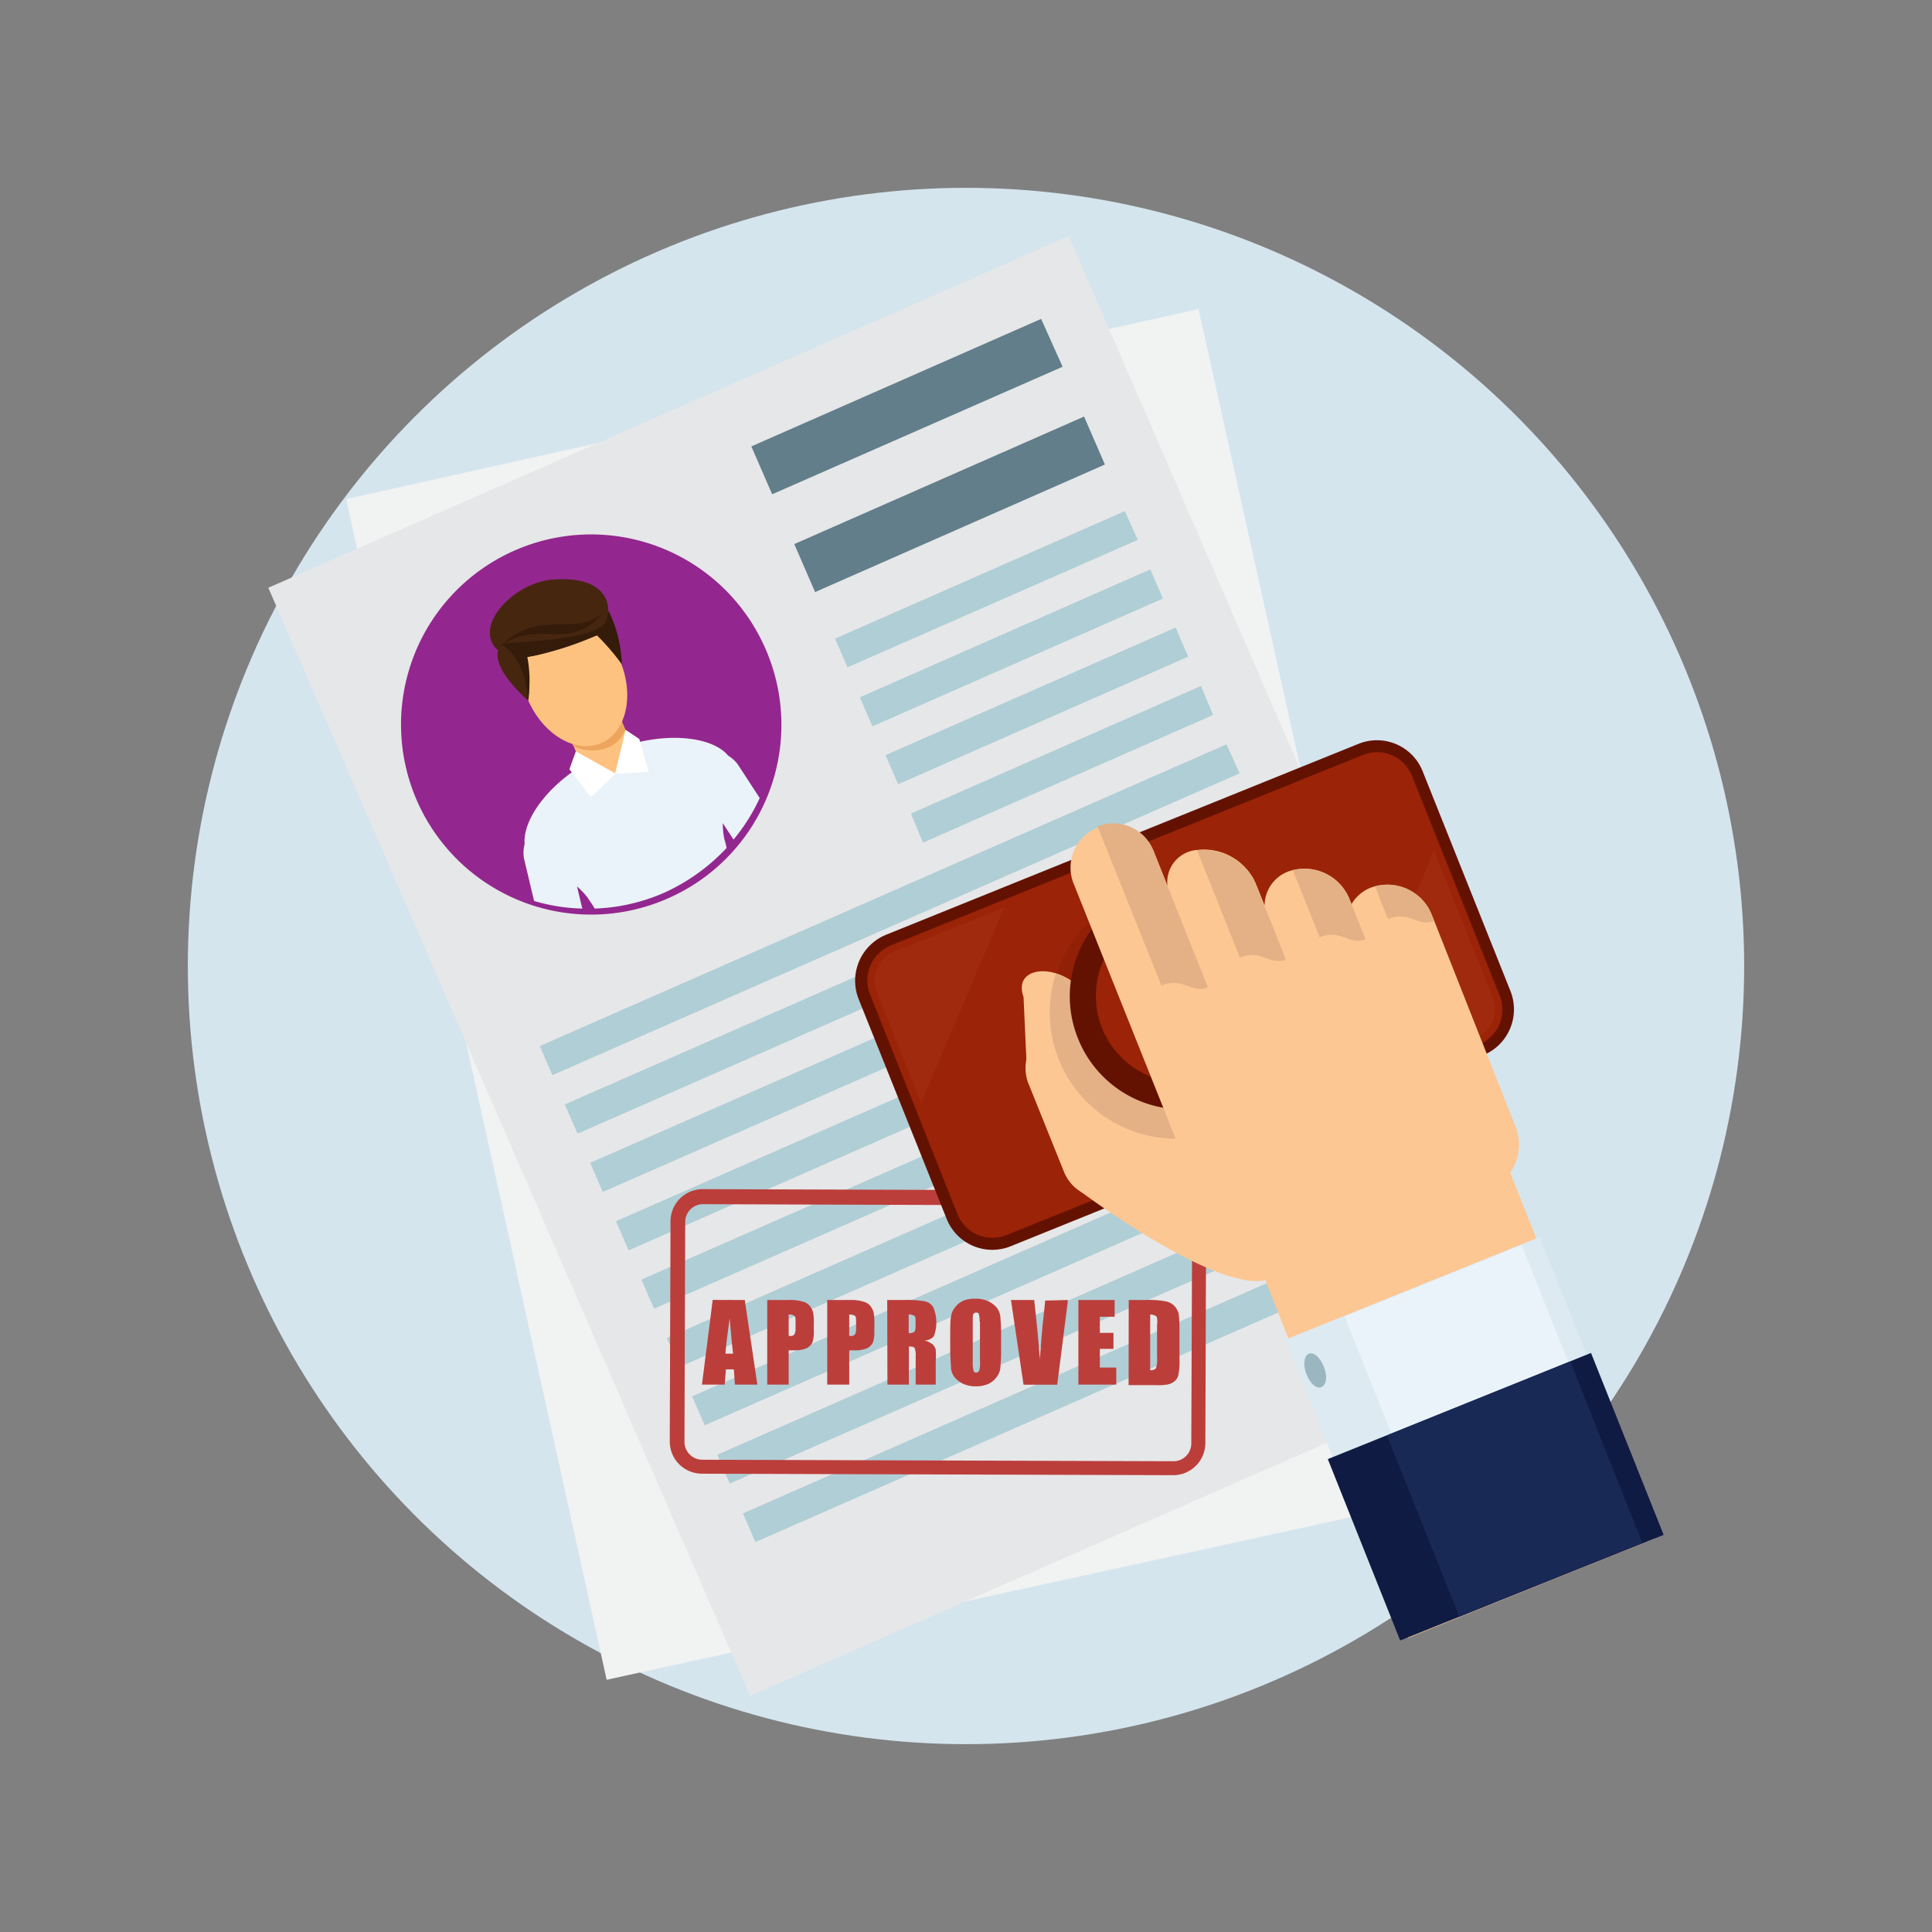 <svg xmlns="http://www.w3.org/2000/svg" xmlns:xlink="http://www.w3.org/1999/xlink" viewBox="0 0 180 180"><rect x="0" y="0" width="180" height="180" fill="#808080" stroke="none"/><defs><style>.a{fill:none;}.b{fill:#d4e5ee;}.c{clip-path:url(#a);}.d{fill:#f1f2f2;}.e{fill:#e6e7e8;}.f{fill:#93278f;}.g{fill:#eaf3f9;}.h{fill:#fdc280;}.i{fill:#eda55d;}.j{fill:#fff;}.k{fill:#46260f;}.l{fill:#351b0a;}.m{fill:#627e8a;}.n{fill:#b0ced6;}.o{fill:#bc3e3b;}.p,.u{fill:#631202;}.q{fill:#9b2307;}.r,.s{opacity:0.2;}.s{fill:#fcc29d;}.s,.u{isolation:isolate;}.t,.u{opacity:0.4;}.v{fill:#fcc793;}.w{fill:#e4b186;}.x{fill:#ddeaf2;}.y{fill:#0f1b43;}.z{fill:#9ab7c1;}.aa{fill:#192956;}</style><clipPath id="a"><rect class="a" x="25" y="22" width="130" height="136"/></clipPath></defs><circle class="b" cx="90" cy="90" r="72.5"/><g class="c"><path class="d" d="M111.67,28.79,32.25,46.5l24.27,110,79.63-17.39Z"/><path class="e" d="M137,108.21,99.57,22,25,54.76,69.89,158l57.62-25.29Z"/><path class="f" d="M71.27,60.34a17.71,17.71,0,1,0-9.13,23.4A17.65,17.65,0,0,0,71.27,60.34Z"/><path class="g" d="M68.72,71.19a3.22,3.22,0,0,0-.88-.79c-1.59-1.92-6.51-2.38-11.39-.25s-7.78,6-7.57,8.47a3.33,3.33,0,0,0-.07,1.32l.95,4a17.26,17.26,0,0,0,4.49.71l-.49-2.06a6.85,6.85,0,0,1,1,1.06c.18.29.43.61.64,1a17.57,17.57,0,0,0,6.51-1.49A18.25,18.25,0,0,0,67.7,79c-.07-.32-.14-.6-.22-.85a7,7,0,0,1-.14-1.46l1,1.53a17.17,17.17,0,0,0,2.44-3.87Z"/><path class="h" d="M59.21,70.16l-1.88,1.92-2.79,0-2.37-5.55,4.6-2Z"/><path class="i" d="M53.41,69.51a4,4,0,0,0,3.11.18A2.86,2.86,0,0,0,58.25,68l-1.52-3.48-4.6,2Z"/><path class="h" d="M57.72,61.44c1.42,3.27.67,6.76-1.7,7.79s-5.41-.78-6.82-4-.68-6.76,1.69-7.79S56.31,58.17,57.72,61.44Z"/><path class="j" d="M53.65,70l-.6,1.67,2,2.6,2.3-2.2Z"/><path class="j" d="M58.29,68l1.27.85.88,3.06-3.14.18Z"/><path class="k" d="M49.23,65.28s-3.32-2.77-2.83-4.69C44,58.49,47.71,54.33,51.46,54c5.52-.42,5.2,2.88,5.2,2.88s1.31,3.7,1.24,4.95a15.92,15.92,0,0,0-2.27-2.63c-.17,0-5.83,2.27-6.72,1.92A11.12,11.12,0,0,1,49.23,65.28Z"/><path class="l" d="M46.79,60.09c-.53-.36,7.82-.14,9.62-2a1.17,1.17,0,0,1-.74,1.07,29.51,29.51,0,0,1-6.54,2.06,11.47,11.47,0,0,1,.07,3.92C49.05,63.86,48.74,61.33,46.79,60.09Z"/><path class="l" d="M46.79,60.05c3.64-2.38,6.44.79,9.48-3.09C53.9,59.49,50.36,56.64,46.79,60.05Z"/><path class="l" d="M55.67,59.24a23.34,23.34,0,0,1,2.26,2.63,12,12,0,0,0-1.23-4.95A4.86,4.86,0,0,1,55.67,59.24Z"/><path class="m" d="M97,29.71,70,41.59l1.94,4.46L99,34.17Z"/><path class="m" d="M101,38.81l-27,11.88,1.94,4.47,27-11.88Z"/><path class="n" d="M104.8,47.62l-27,11.88,1.16,2.67L106,50.3Z"/><path class="n" d="M107.15,53.07,80.12,65l1.16,2.67,27-11.88Z"/><path class="n" d="M107.17,53.06l-27,11.88,1.17,2.67,27-11.87Z"/><path class="n" d="M109.53,58.51l-27,11.88,1.17,2.67,27-11.88Z"/><path class="n" d="M109.52,58.47l-27,11.88L83.65,73l27-11.88Z"/><path class="n" d="M111.9,64l-27,11.88L86,78.5l27-11.88Z"/><path class="n" d="M111.89,63.91l-27,11.88L86,78.46l27-11.88Z"/><path class="n" d="M114.28,69.38,50.33,97.48l1.16,2.68,64-28.11Z"/><path class="n" d="M114.24,69.36,50.29,97.46l1.16,2.67,64-28.1Z"/><path class="n" d="M116.65,74.82,52.7,102.92l1.16,2.68,64-28.11Z"/><path class="n" d="M116.62,74.79l-64,28.11,1.17,2.67,64-28.1Z"/><path class="n" d="M119,80.27,55,108.38l1.16,2.67,64-28.1Z"/><path class="n" d="M119,80.23,55,108.33,56.2,111l64-28.11Z"/><path class="n" d="M121.36,85.71l-63.95,28.1,1.16,2.68,64-28.11Z"/><path class="n" d="M121.36,85.67l-63.95,28.1,1.16,2.68,64-28.11Z"/><path class="n" d="M123.73,91.15l-63.95,28.1,1.16,2.68,64-28.11Z"/><path class="n" d="M123.73,91.11l-63.95,28.1,1.16,2.67,64-28.1Z"/><path class="n" d="M126.1,96.59l-63.95,28.1,1.16,2.67,64-28.1Z"/><path class="n" d="M126.1,96.55l-63.95,28.1,1.16,2.67,64-28.1Z"/><path class="n" d="M128.47,102l-63.95,28.1,1.16,2.67,63.95-28.1Z"/><path class="n" d="M128.44,102,64.49,130.1l1.16,2.68,63.95-28.11Z"/><path class="n" d="M130.83,107.43l-64,28.11L68,138.21l64-28.1Z"/><path class="n" d="M130.81,107.44l-63.95,28.1L68,138.21l64-28.1Z"/><path class="n" d="M133.17,112.89,69.22,141l1.16,2.67,64-28.1Z"/><path class="n" d="M127.23,132.82,140,121.9,136.92,108Z"/><path class="o" d="M65.4,137.3a3,3,0,0,1-3-3.06l.07-20.45a3,3,0,0,1,3-3l43.9.14a3,3,0,0,1,3,3.06l-.07,20.45a3,3,0,0,1-3,3Zm.1-25.11a1.66,1.66,0,0,0-1.66,1.67l-.07,20.45A1.67,1.67,0,0,0,65.43,136l43.9.14a1.66,1.66,0,0,0,1.66-1.67l.08-20.45a1.68,1.68,0,0,0-1.67-1.68Z"/><path class="o" d="M69.39,121.12,70.56,129H68.47l-.1-1.42h-.74L67.52,129H65.4l1-7.89Zm-1.09,5c-.11-.89-.21-2-.32-3.31-.21,1.53-.35,2.63-.39,3.31Z"/><path class="o" d="M71.48,121.12h2a3.89,3.89,0,0,1,1.28.14,1.24,1.24,0,0,1,.67.39,1.69,1.69,0,0,1,.32.61,4.61,4.61,0,0,1,.07,1.1V124a3,3,0,0,1-.14,1.1,1.23,1.23,0,0,1-.57.53,3,3,0,0,1-1.1.18h-.53V129h-2Zm2,1.35v2h.14a.45.45,0,0,0,.39-.14,1.09,1.09,0,0,0,.11-.57v-.64c0-.29,0-.47-.14-.54S73.82,122.47,73.53,122.47Z"/><path class="o" d="M77.07,121.12h2.05a3.89,3.89,0,0,1,1.28.14,1.24,1.24,0,0,1,.67.39,1.69,1.69,0,0,1,.32.61,4.61,4.61,0,0,1,.07,1.1V124a3,3,0,0,1-.14,1.1,1.23,1.23,0,0,1-.57.53,3,3,0,0,1-1.1.18h-.53V129H77.07Zm2.05,1.35v2h.14a.45.45,0,0,0,.39-.14,1.09,1.09,0,0,0,.11-.57v-.64c0-.29,0-.47-.14-.54S79.41,122.47,79.12,122.47Z"/><path class="o" d="M82.66,121.12h1.45a10.34,10.34,0,0,1,2,.11,1.24,1.24,0,0,1,.84.56A3.64,3.64,0,0,1,87,124.5a1.18,1.18,0,0,1-.88.39,2,2,0,0,1,.81.39,1.32,1.32,0,0,1,.25.46,9.79,9.79,0,0,1,0,1.18V129H85.31v-2.63a1.76,1.76,0,0,0-.1-.78c-.07-.11-.25-.14-.53-.14V129h-2Zm2,1.35v1.74a1,1,0,0,0,.5-.1c.1-.07.14-.29.14-.61v-.42c0-.25,0-.43-.14-.5A.88.88,0,0,0,84.71,122.47Z"/><path class="o" d="M93.27,125.74a15.07,15.07,0,0,1-.07,1.67,1.61,1.61,0,0,1-.35.89,1.92,1.92,0,0,1-.78.64,2.75,2.75,0,0,1-1.17.22,2.68,2.68,0,0,1-1.13-.22,2.23,2.23,0,0,1-.81-.6,1.63,1.63,0,0,1-.36-.89c0-.32-.07-.89-.07-1.71v-1.35c0-.78,0-1.35.07-1.67a1.63,1.63,0,0,1,.36-.89,2,2,0,0,1,.77-.64A2.91,2.91,0,0,1,90.9,121a2.78,2.78,0,0,1,1.13.21,2.49,2.49,0,0,1,.82.6,1.61,1.61,0,0,1,.35.89,15.4,15.4,0,0,1,.07,1.71Zm-2-2.59a2.45,2.45,0,0,0-.08-.72c0-.1-.1-.14-.24-.14a.33.33,0,0,0-.25.11c-.07.07-.07.32-.07.75v3.69a3.27,3.27,0,0,0,.07.86.23.23,0,0,0,.25.18.31.31,0,0,0,.28-.18,2.53,2.53,0,0,0,.07-.89v-3.66Z"/><path class="o" d="M99.5,121.12l-1,7.89H95.36l-1.17-7.89h2.16c.25,2.17.42,4,.53,5.51.11-1.53.21-2.88.35-4l.15-1.46Z"/><path class="o" d="M100.45,121.12h3.4v1.56h-1.38v1.5h1.27v1.49h-1.27v1.74H104V129h-3.53v-7.86Z"/><path class="o" d="M105.16,121.12h1.52a8.32,8.32,0,0,1,2,.14,1.52,1.52,0,0,1,.78.46,1.71,1.71,0,0,1,.36.71,13.25,13.25,0,0,1,.07,1.5v2.77a6.18,6.18,0,0,1-.11,1.43,1.08,1.08,0,0,1-.35.56,1.53,1.53,0,0,1-.6.29,4.65,4.65,0,0,1-1.1.07h-2.58Zm2,1.35v5.19a.65.65,0,0,0,.53-.17,2.44,2.44,0,0,0,.11-1v-3a2.46,2.46,0,0,0,0-.68c0-.11-.07-.18-.14-.21S107.42,122.47,107.21,122.47Z"/><path class="p" d="M94.19,116.1a4.58,4.58,0,0,1-6-2.56L80,93.09a4.63,4.63,0,0,1,2.55-6l44-17.78a4.58,4.58,0,0,1,6,2.56l8.17,20.45a4.62,4.62,0,0,1-2.55,6Z"/><path class="q" d="M139.72,92.74a3.53,3.53,0,0,1-1.95,4.59l-44,17.74a3.5,3.5,0,0,1-4.56-1.95L81.07,92.67A3.53,3.53,0,0,1,83,88.08l44-17.75a3.5,3.5,0,0,1,4.57,2Z"/><g class="r"><path class="s" d="M93.59,84.52,83.26,88.68a2.92,2.92,0,0,0-1.59,3.74l4.14,10.38Z"/></g><g class="r"><path class="s" d="M123.8,102.27l13.72-5.55a2.91,2.91,0,0,0,1.6-3.73L133.6,79.22Z"/></g><g class="t"><path class="u" d="M115.26,104.53a11.78,11.78,0,0,0,4.47-16,11.69,11.69,0,1,0-4.47,16Z"/></g><g class="r"><path class="s" d="M112.73,87.23c.67,1.67-.78,3.84-3.26,4.83s-5,.43-5.69-1.24S104.56,87,107,86,112.06,85.55,112.73,87.23Z"/></g><path class="v" d="M105.65,96.15C114.5,93.06,121.78,116,121.11,118l-2.79,1.14c-4.39,1.78-17.58-8.08-17.58-8.08-.22-.49-1.77-2.41-1.06-4.48s3.14-5.79,5.2-5.08C104.84,101.49,108.27,102.73,105.65,96.15Z"/><path class="v" d="M106.4,106.22a3.94,3.94,0,0,1-2.2,5.12,3.9,3.9,0,0,1-5.09-2.21l-3.22-8a3.93,3.93,0,1,1,7.29-2.92Z"/><path class="v" d="M101.87,94.13c-1.49-4.49-7.75-4.73-6.51-1.25l.35,7.65a3.91,3.91,0,1,0,7.43-2.42Z"/><path class="w" d="M116.27,103.91c-2.8-5-6.55-9.18-10.65-7.76,2.62,6.58-.78,5.34-.78,5.34a1.34,1.34,0,0,0-.39-.07l-1.24-3.06c0-.07,0-.14-.07-.22l-1.31-4a5.24,5.24,0,0,0-3.46-3.41,11.75,11.75,0,0,0,15.49,14.54A17.71,17.71,0,0,0,116.27,103.91Z"/><path class="p" d="M100.42,96.72a10.53,10.53,0,1,1,13.69,5.87A10.48,10.48,0,0,1,100.42,96.72Z"/><path class="q" d="M102.68,95.8a8.16,8.16,0,0,1,4.49-10.57,8.12,8.12,0,1,1-4.49,10.57Z"/><path class="v" d="M133.39,85.2a4.52,4.52,0,0,0-5.27-2.63,3.56,3.56,0,0,0-2.2,1.67l-.21-.53a4.52,4.52,0,0,0-5.27-2.64,3.39,3.39,0,0,0-2.62,3.28l-.85-2.1a5.28,5.28,0,0,0-5.44-3.06,3,3,0,0,0-2.76,3.34l-1.28-3.2a4,4,0,1,0-7.46,3l12,30c1.09,2.74,5.48,7.08,8.56,5.83l18-7.25a4.56,4.56,0,0,0,2.61-5.94Z"/><path class="w" d="M112.55,92c-1.52.6-2.3-1-4.35-.18L102.26,77a4,4,0,0,1,5.2,2.24S111.07,88.33,112.55,92Z"/><path class="w" d="M119.8,89.4c-1.48.6-2.33-1-4.28-.18-.74-1.85-3.32-8.36-4-10a5.44,5.44,0,0,1,5.27,2.67S118.39,85.8,119.8,89.4Z"/><path class="w" d="M127.23,87.51c-1.48.61-2.33-1-4.28-.18-.74-1.85-1.84-4.62-2.51-6.26a4.54,4.54,0,0,1,5.27,2.67S125.82,84,127.23,87.51Z"/><path class="w" d="M133.6,85.8c-1.49.61-2.34-1-4.28-.17-.74-1.85-.57-1.39-1.2-3.06a4.43,4.43,0,0,1,5.09,2.24S132.93,84.17,133.6,85.8Z"/><path class="v" d="M139.66,106.65,116.58,116l14.6,36.61,23.08-9.31Z"/><path class="x" d="M143.45,115.25l-23.67,9.55,4.84,12.11,23.67-9.54Z"/><path class="g" d="M141.76,116l-16.48,6.65,4.83,12.11,16.48-6.64Z"/><path class="y" d="M148.23,126.05l-24.52,9.89,6.74,16.9L155,143Z"/><path class="z" d="M123.34,127.34c.35.86.25,1.67-.21,1.89s-1.1-.36-1.42-1.21-.24-1.67.22-1.89S123,126.49,123.34,127.34Z"/><path class="aa" d="M146.3,126.84l-17.08,6.89,6.75,16.9L153,143.74Z"/></g></svg>